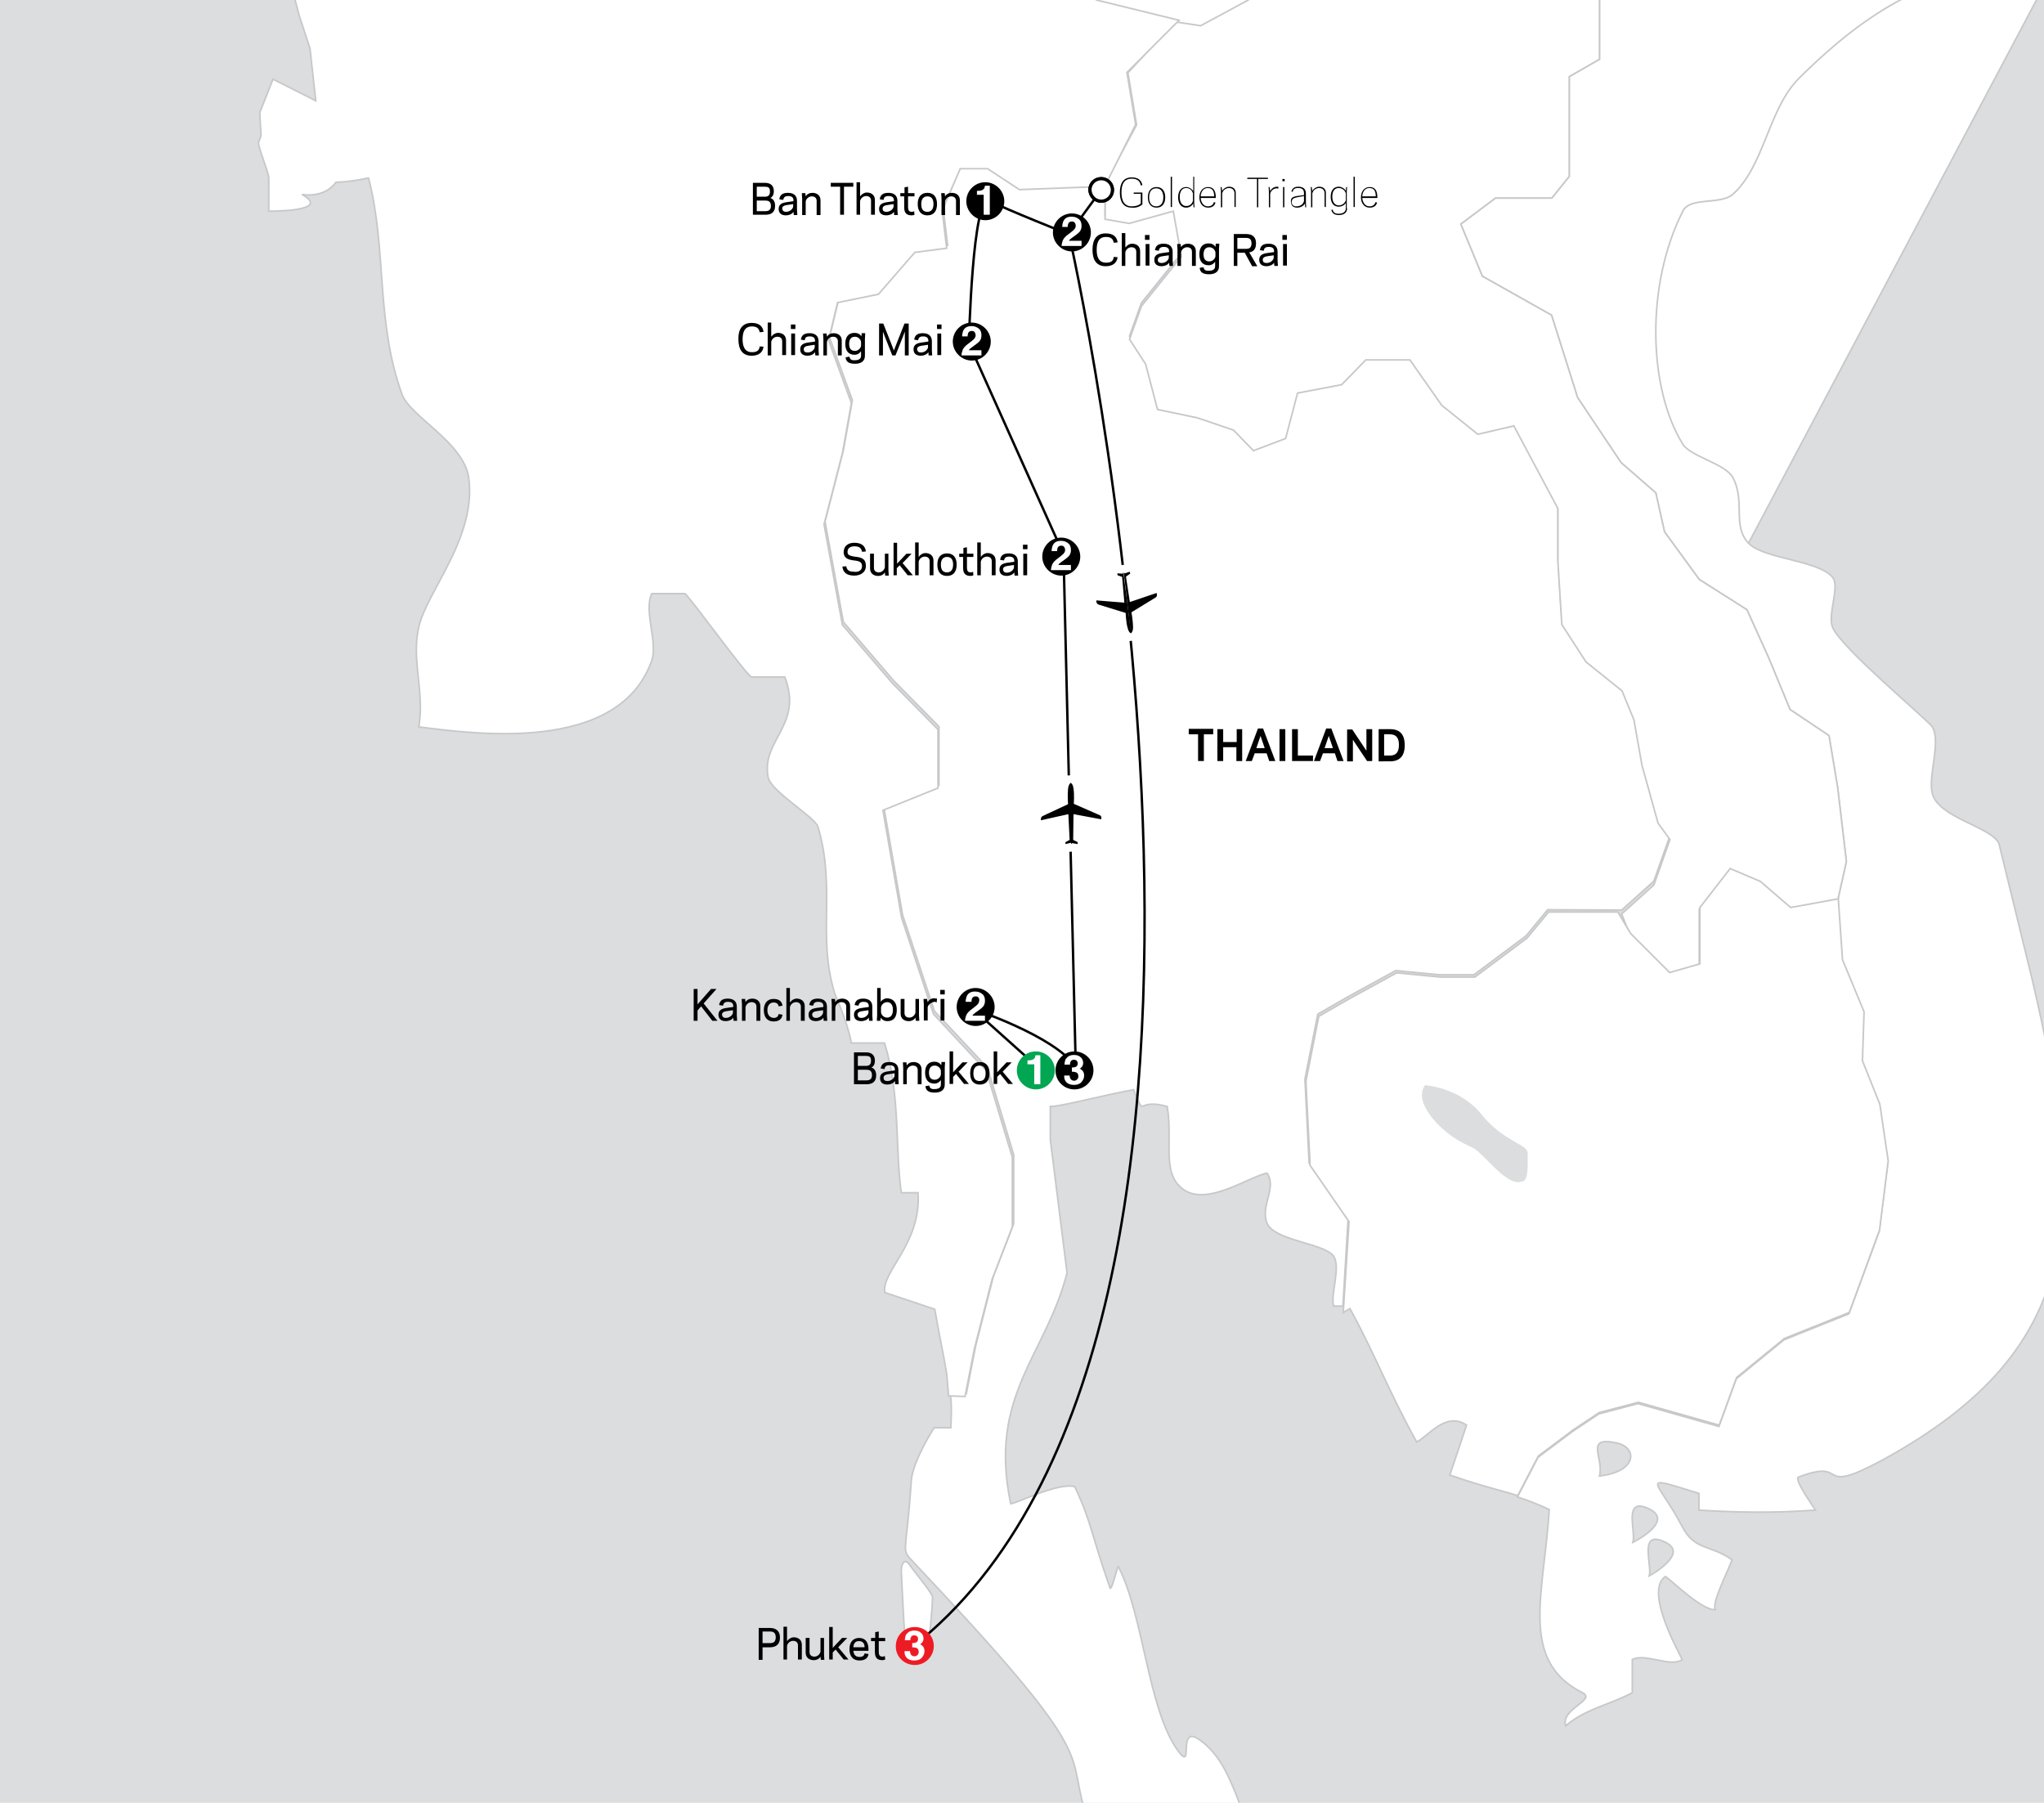 <?xml version="1.0" encoding="utf-8"?>
<!-- Generator: Adobe Illustrator 26.4.0, SVG Export Plug-In . SVG Version: 6.00 Build 0)  -->
<svg version="1.1" xmlns="http://www.w3.org/2000/svg" xmlns:xlink="http://www.w3.org/1999/xlink" x="0px" y="0px"
	 viewBox="0 0 635 560" style="enable-background:new 0 0 635 560;" xml:space="preserve">
<style type="text/css">
	.st0{fill:#FFFFFF;stroke:#C7C8CA;stroke-width:0.5;}
	.st1{fill:#DCDDDE;}
	.st2{fill:none;stroke:#FFFFFF;}
	.st3{fill:none;stroke:#ED1C24;stroke-dasharray:1,1.5;}
	.st4{fill:none;stroke:#000000;stroke-width:0.75;}
	.st5{fill:#FFFFFF;}
	.st6{fill:#00A651;}
	.st7{fill:#ED1C24;}
	.st8{fill:#FFFFFF;stroke:#000000;}
	.st9{fill:none;stroke:#000000;}
</style>
<g id="water">
	<rect x="-519.2" y="-190.5" class="st1" width="1240.8" height="939.3"/>
</g>
<g id="map">
	<polygon class="st0" points="511.5,228.5 712.1,-149.8 137.7,-152.9 	"/>
	<path class="st0" d="M596.6-3.2l-13.5-6.6h-20.2l-13.5,7.1l-17.5-20.6l8.1-13.5l-1.3-9.4l-9.4-2.7l-17.5-14.8l-14.8-4l-9.4,8.1
		l-22.9,1.3l-12.1,10.8L435-59.7l-14.8,5.4l-1.3,12.1l8.1,12.1l14.8,8.1l4,8.1l13.5,5.4L470-19.3l14.8,4l12.1,14.8v18.9l-9.4,5.4v31
		l-5.4,6.7h-17.5l-10.8,8.1l6.7,16.2l21.5,12.1l8.1,25.6l13.5,20.2l10.8,9.4l2.7,12.1l10.8,14.8l14.8,9.4l6.7,14.8l6.7,16.2
		l12.1,8.1l2.7,16.2l2.7,22.9l-2.7,12.1l1.3,18.9l6.7,16.2l-0.5,15.2l5.4,13.5l2.7,17.5l-2.7,21.5l-9.4,25.6l-20.2,8.1l-14.8,12.1
		l-5.4,14.8l-25.1-7.1l-12.2,3.2l-8.1,5.4l-10.8,8.1l-6.4,12.3c2.8,0.9,5.8,2,9.9,3.9c-1.6,26.2-9.5,46.9,10.3,56.9
		c4.5,2.3-6.9,5-5.2,10.3c6.1-5.3,13.9-6.6,20.7-10.3v-10.3c4-2.1,12.1,2.6,15.5,0c-0.2-0.8-12.1-21.2-5.2-25.8
		c2.3,1.6,11.5,10.7,15.5,10.3c-1.1-2.3,3.4-10.7,5.2-15.5c-6.9-4.8-11.6-2.8-15.5-10.3c-7.8-14.9-14.2-16.3,5.2-10.3v5.2
		c18.1,1.1,28.1,0.5,36.2,0c-0.6-1.1-6.9-9.7-5.2-10.3c16.2-6.1,4.5,6.3,25.9-5.2c63.8-34.9,63.6-77.2,46.5-149.9L621,262
		c-2.4-5.2-18.7-7.9-20.7-15.5c-1.4-5.3,2.8-16,0-20.7c-1.3-2.1-28.6-24.7-31-31c-1.6-4,2.4-12.6,0-15.5
		c-4.5-5.3-20.8-5.6-25.8-10.3c-5.6-5.3-1.1-13.2-5.2-20.7c-2.2-4.2-13.1-6.5-15.5-10.3c-10.8-17.4-11.6-49.6,0-72.4
		c2.1-4.5,11.6-1.9,15.5-5.2c9.9-8.9,11.1-26.8,20.7-36.2c12-11.9,23.2-20.5,35.5-26.3L596.6-3.2z M517.6,479.2
		c7.1,3.6-5.2,10.3-5.2,10.3C513.3,486,508.8,474.7,517.6,479.2z M512.5,468.8c7.7,3.9-5.2,10.3-5.2,10.3
		C508.3,475.5,504,464.6,512.5,468.8z M502.1,448.2c6.6,1.3,6.8,8.9-5.2,10.3C498.4,452.9,492.1,446.1,502.1,448.2z"/>
	<path class="st0" d="M295.2,432.5c0.5,4.4,0.4,5.5,0.2,11c-1.8,0-3.4,0-5.2,0c0,0-6.7,10.4-7.1,16.5c-1.6,24.2-3.5,20.8,1,25.6
		c56.6,60,47.5,57.7,52.6,75.8c3,10.6,3.7,20,3.7,29.1l11.1-4.5l16,10v17.5l9.5-0.6l2.6-8.9l10.8,1.3l1.4-16.2l1.5-12.9
		c-9-11.3-9.2-27.4-20.4-35.6c-7.6-5.5-1.7,10.3-6.9,3.3c-9.4-12.8-10.7-42.2-18.6-57.3c-0.2-0.3-1.8,6.8-2.5,6.8
		c-6-17-5.6-20-11-31.6c-5.3-1.4-18.2,5.3-19.9,5.3c-7.1-33.6,10.9-46,17.5-71.7l-5.2-41.4v-10.3c2.6,0.2,17.3-3.7,25.9-5.2
		c3.9,9.4,0.3,2.4,10.4,5.2c1.9,10.8-2,21,5.2,25.9c7.4,5,19.9-3.9,25.8-5.2c3.2,4.5-2.1,10,0,15.5c2.1,5.5,17.9,6.3,20.7,10.3
		c2.3,3.4-1,11.8,0,15.5c1.8,0,1.3,0,2.9,0l1.6-26.9l-12.1-17.5l-1.3-26.1l4-20.2l9.4-5.4l14.8-8.1l13.5,1.3h10.8l16.2-12.1l6.7-8.1
		l23,0.1l10-9l5-14.1l-3.7-5.1l-5-18l-2.5-14.1l-3.7-9l-11.2-9l-7.5-11.6l-1.2-19.3V157l-13.7-25.7l-11.2,2.6l-11.2-9l-9.9-14.1
		h-13.7l-7.5,7.7l-13.7,2.6l-3.7,14.1l-10,3.8l-6.2-6.4l-11.2-3.8l-12.4-2.6l-3.7-14.1l-5-7.7l3.7-10.3l12.4-15.4l-2.5-14.1
		l-13.7,3.8l-7.5-1.3V55.5l0.2,1.5l-26.5,1l-9.9-6.5h-8.5l-5.6,13l1.4,11.7l-9.9,1.3l-11.3,13l-12.7,2.6l-2.8,11.7l7.1,19.5
		l-2.8,15.6l-5.7,22.1l5.7,31.2l15.6,18.2l14.1,14.3v18.2l-17.1,6.9l5.8,33.4l9.9,29.9l16.5,17.6l8.1,26.9v21.6l-6.3,16.3l-5.5,21.6
		l-2.9,14.8L295.2,432.5z"/>
	<path class="st0" d="M503.8,283.9l10-9l5-14.1l-3.7-5.1l-5-18l-2.5-14.1l-3.7-9l-11.2-9l-7.5-11.6l-1.2-19.3v-16.7l-13.7-25.7
		l-11.2,2.6l-11.2-9l-9.9-14.1h-13.7l-7.5,7.7l-13.7,2.6l-3.7,14.1l-10,3.8l-6.2-6.4l-11.2-3.8l-12.4-2.6l-3.7-14.1l-5-7.7l3.7-10.3
		l12.4-15.4l-2.5-14.1l-13.7,3.8l-7.5-1.3l0.2-11.4l9.6-17.9l-2.7-16.2l14.7-15.8C368,7.2,373,8,373,8L387.8,0l4-20.2l-12-34l4-12.1
		l17.5-4l18.8,16.2l-1.3,12.1l8.1,12.1l14.8,8.1l4,8.1l13.5,5.4L470-19.3l14.8,4l12.1,14.8v18.9l-9.4,5.4v31l-5.4,6.7h-17.5
		l-10.8,8.1l6.7,16.2l21.5,12.1l8.1,25.6l13.5,20.2l10.8,9.4l2.7,12.1l10.8,14.8l14.8,9.4l6.7,14.8l6.7,16.2l12.1,8.1l2.7,16.2
		l2.7,22.9l-2.7,12.1l-14.8,2.7l-9.4-8.1l-9.4-4l-9.4,12.1v17.5l-9.4,2.7l-12.1-12.1L503.8,283.9z"/>
	<path class="st0" d="M419.4,406.5c8.1,14.9,12.1,25.9,20.7,41.4c3.2-1.3,9-9.7,15.5-5.2c0,0-4,12.1-5.2,15.5
		c11,3.8,15.8,4.7,21.1,6.4l6.4-12.3l10.8-8.1l8.1-5.4l12.2-3.2l25.1,7.1l5.4-14.8l14.8-12.1l20.2-8.1l9.4-25.6l2.7-21.5L584,343
		l-5.4-13.5l0.5-15.2l-6.7-16.2l-1.3-18.9l-14.8,2.7l-9.4-8.1l-9.4-4l-9.4,12.1v17.5l-9.4,2.7l-12.1-12.1l-4-6.7h-21.5l-6.7,8.1
		l-16.2,12.1h-10.8l-13.5-1.3l-14.8,8.1l-9.4,5.4l-4,20.2l1.3,26.1l12.1,17.5l-1.8,28.2L419.4,406.5z"/>
	<path class="st0" d="M294.7,433.6l5.1,0.2l2.9-14.8l5.5-21.6l6.3-16.3v-21.6l-8.1-26.9L290,315l-9.9-29.9l-5.8-33.4l17.1-6.9v-18.2
		l-14.1-14.3l-15.6-18.2l-5.7-31.2l5.7-22.1l2.8-15.6l-7.1-19.5l2.8-11.7l12.7-2.6l11.3-13l9.9-1.3l-1.4-11.7l5.6-13h8.5l9.9,6.5
		l26.5-1l9.6-19.2l-2.7-16.2l16.2-16.2L340.6,0l-4-14.8l-4.8-18.3l-9.9-2.2l-13.6-3.4v-7.8l11.1-19l-2.5-6.7h-11.1l-5-14.6l3.7-11.2
		l-7.4-9l-11.1-1.1l-13.6,5.6l-6.2,6.7l-6.2,2.2l-1.2-6.7v-12.3l-7.4-10.1v-10.1l12.4-15.7l8.6-16.8l3.7-22.4l1.2-12.3l-4.9-11.2
		l4.9-19l-6.2-11.2l-4.9-14.6h-11.2l-9.9,3.4l-0.5,21.2l-11.4,20.3l-12.6-3.1l-20.2,2.7l-10.1,22.7v10.2l-14.3,13.2l-10,14.2
		l-14.3,6.1l-5.7,6.1l8.6,7.1v9.1l-12.9,17.3l-6,23.3l-20.2-13.5V-62l5.4,13.5l1.3,16.2l-1.3,10.8l-4.9,7.5L107.7-6L99-13.9
		l-10.2,3.1L93,5l3.3,10l1.8,16.3l0,0l-13.3-6.7L80.7,35l0.4,7.2l-0.8,2.1c0,1.8,3.2,9.3,3.2,11v10.3c0,0,20,0.2,10.3-5.2
		c0,0,6.8,1.4,10.6-3.8c2.9,0,7.2-0.7,10.1-1.3c5.8,22.5,2.1,44.3,10.4,67.2c2.4,6.8,19.1,14.9,20.7,25.8
		c2.6,18.6-13.1,35.5-15.5,46.5c-2.4,10.3,1.9,20.2,0,31c16.8,2.1,62.2,8.6,72.4-20.7c1.9-5.8-2.6-15.3,0-20.7h10.3
		c2.8,2.7,18.9,25.2,20.7,25.9h10.3c5.8,14.9-7.3,19.5-5.2,31c0.6,4.4,14.5,12.4,15.5,15.5c5.7,19.1-0.3,33.9,5.2,51.7
		c0.2,0.8,3.9,8.6,5.2,15.5h10.3c5,16.2,3.2,32.3,5.2,46.5c1.8,0,3.6,0,5.2,0c1.1,15.8-11.6,24.7-10.3,31l15.5,5.2
		c1.3,7.7,2.7,13.8,3.7,20L294.7,433.6z"/>
	<path class="st0" d="M280,488c0-2.6,1.2-4,2.6-1.9c1.4,2.1,7.1,8.8,7.1,10s-0.8,19.1-3.6,19.3c-2.8,0.2-4.2,0.2-4.5-1.1
		C281.1,512.5,280,488,280,488z"/>
</g>
<g id="tour_1_">
	<path class="st4" d="M321.3,330.5l-19.1-17.1c0,0,25.3,8.3,32,18"/>
	<path class="st4" d="M334.2,331.4l-3.8-159.2L301,106.7c0,0,1.1-47,6.4-44.3c5.3,2.7,24.7,10.4,24.7,10.4s77.4,340.2-48.8,438.9"/>
	<g>
		<path d="M374,236.4h-1.8v-8.3h-2.9v-1.7h7.6v1.7H374V236.4z"/>
		<path d="M385.9,226.5v9.9h-1.8v-4.3H380v4.3h-1.8v-9.9h1.8v4h4.2v-4H385.9z"/>
		<path d="M393.5,234h-3.7l-0.9,2.4H387l3.8-10.1h1.6l3.8,10.1h-1.9L393.5,234z M391.6,228.6l-1.3,3.8h2.6L391.6,228.6z"/>
		<path d="M399.3,236.4h-1.8v-9.9h1.8V236.4z"/>
		<path d="M403.2,234.7h4.7v1.7h-6.5v-9.9h1.8V234.7z"/>
		<path d="M414.7,234H411l-0.9,2.4h-1.9l3.8-10.1h1.6l3.8,10.1h-1.9L414.7,234z M412.8,228.6l-1.3,3.8h2.6L412.8,228.6z"/>
		<path d="M421.3,231.3l-1-1.5l0,2.4v4.3h-1.8v-9.9h1.6l3.4,5.1l1,1.5l0-2.4v-4.3h1.8v9.9h-1.6L421.3,231.3z"/>
		<path d="M428.3,236.4v-9.9h3.5c3,0,4.6,1.5,4.6,5c0,3.4-1.6,5-4.6,5H428.3z M431.8,234.7c2.1,0,2.8-1.3,2.8-3.3s-0.7-3.3-2.8-3.3
			H430v6.6H431.8z"/>
	</g>
	<g>
		<path d="M265.3,336.8v-9.9h3.8c1.1,0,2.7,0.4,2.7,2.6c0,1.3-0.6,1.9-1.1,2.1c0.8,0.2,1.5,1,1.5,2.4c0,2.3-1.5,2.8-3,2.8H265.3z
			 M266.5,328v3.1h2.5c0.9,0,1.6-0.3,1.6-1.6c0-1.3-0.6-1.5-1.6-1.5H266.5z M269.1,335.6c0.7,0,1.8-0.1,1.8-1.6c0-1.6-1-1.7-1.8-1.7
			h-2.6v3.3H269.1z"/>
		<path d="M274.8,332.1l-1.2-0.2c0.2-1.2,0.8-2,2.7-2c1.7,0,2.8,0.8,2.8,2.5v2.7l0.1,1.7h-1.1l-0.1-1c-0.4,0.7-1.4,1.1-2.3,1.1
			c-1.6,0-2.3-0.8-2.3-2c0-1.4,1-1.9,2.5-2.1l2.1-0.3v-0.3c0-0.9-0.6-1.3-1.6-1.3C275.2,330.9,274.9,331.3,274.8,332.1z
			 M275.7,335.8c1.2,0,2.1-0.9,2.2-1.6v-0.8l-2,0.3c-0.8,0.1-1.4,0.4-1.4,1.1C274.5,335.5,274.9,335.8,275.7,335.8z"/>
		<path d="M281.7,331c0.4-0.7,1.2-1.1,2.1-1.1c1.4,0,2.5,0.8,2.5,2.3v4.6h-1.2v-4.4c0-0.9-0.6-1.4-1.5-1.4c-1.1,0-1.8,0.9-1.9,1.6
			v4.2h-1.1v-5.1l-0.1-1.7h1.1L281.7,331z"/>
		<path d="M293.5,336.9c0,1.7-1.2,2.5-3.1,2.5c-2.1,0-2.8-0.8-2.9-2l1.2-0.2c0.1,0.7,0.5,1.2,1.7,1.1c1.1,0,1.9-0.4,1.9-1.4v-1.4
			c-0.4,0.6-1.1,1.1-2,1.1c-1.8,0-2.9-1.1-2.9-3.4s1.1-3.4,2.9-3.4c0.9,0,1.7,0.4,2.1,1.1l0.1-1h1.1l-0.1,1.7V336.9z M292.3,332.6
			c-0.1-0.7-0.8-1.6-1.9-1.6c-1.1,0-1.8,0.7-1.8,2.2c0,1.6,0.7,2.2,1.8,2.2c1.1,0,1.8-0.9,1.9-1.6V332.6z"/>
		<path d="M295,336.8v-10.2h1.1v6.5l1.1-1.2l1.8-1.9h1.6l-2.8,2.9l3.2,3.8h-1.5l-2.5-3.1l-0.9,0.9v2.2H295z"/>
		<path d="M301.4,333.4c0-2.4,1.2-3.5,3-3.5c1.9,0,3,1.2,3,3.5c0,2.4-1.2,3.5-3,3.5C302.5,336.9,301.4,335.7,301.4,333.4z
			 M306.2,333.4c0-1.7-0.7-2.4-1.9-2.4c-1.1,0-1.9,0.7-1.9,2.4c0,1.7,0.7,2.4,1.9,2.4C305.5,335.8,306.2,335.1,306.2,333.4z"/>
		<path d="M308.7,336.8v-10.2h1.1v6.5l1.1-1.2l1.8-1.9h1.6l-2.8,2.9l3.2,3.8h-1.5l-2.5-3.1l-0.9,0.9v2.2H308.7z"/>
	</g>
	<g>
		<g>
			<path d="M267.8,175.9c0-1.1-0.5-1.6-2.4-1.8c-1.7-0.2-3.3-0.6-3.3-2.6c0-2,1.5-2.9,3.3-2.9c2.4,0,3.4,1.1,3.6,2.7l-1.2,0.1
				c-0.2-1.2-0.9-1.7-2.4-1.7c-0.8,0-2.1,0.3-2.1,1.7c0,0.9,0.4,1.2,2.1,1.5c2.3,0.2,3.6,0.7,3.6,2.9c0,2.1-1.8,3-3.6,3
				c-2.5,0-3.5-1.1-3.7-2.8l1.2-0.1c0.2,1.2,0.9,1.7,2.4,1.7C266.5,177.8,267.8,177.3,267.8,175.9z"/>
			<path d="M274.9,177.8c-0.4,0.7-1.2,1.1-2.1,1.1c-1.4,0-2.5-0.8-2.5-2.3V172h1.2v4.4c0,0.9,0.6,1.4,1.5,1.4c1.1,0,1.8-0.9,1.9-1.6
				V172h1.1v5.1l0.1,1.7h-1.1L274.9,177.8z"/>
			<path d="M277.6,178.8v-10.2h1.1v6.5l1.1-1.2l1.8-1.9h1.6l-2.8,2.9l3.2,3.8H282l-2.5-3.1l-0.9,0.9v2.2H277.6z"/>
			<path d="M285.5,172.9c0.4-0.6,1.2-1.1,2-1.1c1.4,0,2.5,0.8,2.5,2.3v4.6h-1.2v-4.4c0-0.9-0.6-1.4-1.5-1.4c-1.1,0-1.8,0.9-1.9,1.6
				v4.2h-1.1v-10.2h1.1V172.9z"/>
			<path d="M291.2,175.4c0-2.4,1.2-3.5,3-3.5c1.9,0,3,1.2,3,3.5c0,2.4-1.2,3.5-3,3.5C292.4,178.9,291.2,177.8,291.2,175.4z
				 M296.1,175.4c0-1.7-0.7-2.4-1.9-2.4c-1.1,0-1.9,0.7-1.9,2.4c0,1.7,0.7,2.4,1.9,2.4C295.3,177.8,296.1,177.1,296.1,175.4z"/>
			<path d="M298.1,172h1.2v-1.8l1.1-0.2v2h2v1h-2v3.2c0,1.3,0.4,1.6,1.2,1.6c0.3,0,0.6-0.1,0.7-0.2l0.1,1.1
				c-0.2,0.1-0.5,0.2-0.9,0.2c-2,0-2.3-1.3-2.3-2.6v-3.3h-1.2V172z"/>
			<path d="M304.8,172.9c0.4-0.6,1.2-1.1,2-1.1c1.4,0,2.5,0.8,2.5,2.3v4.6h-1.2v-4.4c0-0.9-0.6-1.4-1.5-1.4c-1.1,0-1.8,0.9-1.9,1.6
				v4.2h-1.1v-10.2h1.1V172.9z"/>
			<path d="M311.9,174.1l-1.2-0.2c0.2-1.2,0.8-2,2.7-2c1.7,0,2.8,0.8,2.8,2.5v2.7l0.1,1.7h-1.1l-0.1-1c-0.4,0.7-1.4,1.1-2.3,1.1
				c-1.6,0-2.3-0.8-2.3-2c0-1.4,1-1.9,2.5-2.1l2.1-0.3v-0.3c0-0.9-0.6-1.3-1.6-1.3C312.4,172.9,312.1,173.3,311.9,174.1z
				 M312.8,177.9c1.2,0,2.1-0.9,2.2-1.6v-0.8l-2,0.3c-0.8,0.1-1.4,0.4-1.4,1.1C311.7,177.6,312.1,177.9,312.8,177.9z"/>
			<path d="M319.2,170.6h-1.4v-1.4h1.4V170.6z M317.9,172h1.2v6.7h-1.2V172z"/>
		</g>
	</g>
	<g>
		<g>
			<path d="M354.4,63.2v-3h-2.2v-0.4h2.7v3.7c-1,0.8-2,1.1-3.3,1c-2.6,0-3.7-1.8-3.7-4.7s1.1-4.7,3.7-4.7c2.1,0,3,1,3.3,2.4
				l-0.5,0.1c-0.2-1.3-1.1-2.1-2.8-2.1c-2.3,0-3.2,1.6-3.2,4.3s1,4.3,3.2,4.3C352.8,64.1,353.8,63.8,354.4,63.2z"/>
			<path d="M356.6,61.3c0-2,1-3.2,2.7-3.2s2.7,1.2,2.7,3.2c0,2-1,3.2-2.7,3.2S356.6,63.3,356.6,61.3z M357,61.3
				c0,1.8,0.8,2.8,2.2,2.8s2.2-1,2.2-2.8c0-1.8-0.8-2.8-2.2-2.8S357,59.5,357,61.3z"/>
			<path d="M363.7,54.9h0.4v9.4h-0.4V54.9z"/>
			<path d="M370.6,54.9h0.4v8.2l0.1,1.3h-0.3l-0.1-1.2c-0.4,0.8-1.3,1.3-2.2,1.3c-1.6,0-2.5-1.3-2.5-3.2s0.9-3.2,2.5-3.2
				c0.8,0,1.7,0.5,2.2,1.3V54.9z M370.6,60c-0.2-0.6-0.8-1.6-2.1-1.6c-1.3,0-2,1.1-2,2.8c0,1.7,0.8,2.8,2,2.8c1.3,0,1.9-0.9,2.1-1.6
				V60z"/>
			<path d="M373,61.4c0.1,1.6,1,2.7,2.2,2.7c1.1,0,1.7-0.5,1.9-1.3l0.5,0.1c-0.2,1-1,1.6-2.3,1.6c-1.6,0-2.7-1.3-2.7-3.2
				s1.1-3.2,2.7-3.2c1.8,0,2.4,1.3,2.4,3.2v0.2H373z M373,61h4.2c0-1.6-0.5-2.6-2-2.6C374,58.4,373.1,59.4,373,61z"/>
			<path d="M379.7,59.3c0.4-0.7,1.2-1.3,2.2-1.3c1.1,0,2,0.7,2,1.8v4.5h-0.4V60c0-1-0.7-1.6-1.7-1.6c-1.2,0-1.9,0.9-2.1,1.6v4.4
				h-0.4v-5l-0.1-1.3h0.3L379.7,59.3z"/>
			<path d="M390.9,64.4h-0.4v-8.8h-3v-0.4h6.4v0.4h-3V64.4z"/>
			<path d="M397.2,58.1l-0.1,0.5c-0.1,0-0.3-0.1-0.4-0.1c-1.3,0-2.1,1.1-2.1,1.9v4h-0.4v-5l-0.1-1.3h0.3l0.2,1.3
				c0.4-0.9,1.3-1.4,2.1-1.4C396.9,58,397,58,397.2,58.1z"/>
			<path d="M399.1,56.3h-0.7v-0.7h0.7V56.3z M398.6,58.1h0.4v6.3h-0.4V58.1z"/>
			<path d="M402.9,60.9l2.2-0.3V60c0-1.2-0.7-1.6-1.8-1.6c-1.1,0-1.6,0.4-1.7,1.2l-0.4-0.1c0.2-0.9,0.8-1.5,2.2-1.5
				c1.4,0,2.3,0.7,2.3,2.1v3l0.1,1.3h-0.3l-0.1-1.2c-0.5,0.9-1.5,1.3-2.4,1.3c-1.3,0-1.9-0.7-1.9-1.7
				C400.8,61.5,401.7,61.1,402.9,60.9z M402.7,64.1c1.4,0,2.1-0.7,2.4-1.6v-1.6l-2.2,0.4c-0.9,0.2-1.6,0.4-1.6,1.5
				C401.3,63.6,401.8,64.1,402.7,64.1z"/>
			<path d="M407.7,59.3c0.4-0.7,1.2-1.3,2.2-1.3c1.1,0,2,0.7,2,1.8v4.5h-0.4V60c0-1-0.7-1.6-1.7-1.6c-1.2,0-1.9,0.9-2.1,1.6v4.4
				h-0.4v-5l-0.1-1.3h0.3L407.7,59.3z"/>
			<path d="M418.5,64.7c0,1.4-1,2.1-2.6,2.1c-1.6,0-2.1-0.8-2.3-1.6l0.4-0.1c0.2,0.8,0.6,1.3,1.9,1.3c1.2,0,2.2-0.5,2.2-1.7V63
				c-0.4,0.8-1.4,1.2-2.2,1.2c-1.6,0-2.5-1.2-2.5-3.1c0-1.9,0.9-3.1,2.5-3.1c0.8,0,1.8,0.5,2.2,1.3l0.1-1.2h0.3l-0.1,1.3V64.7z
				 M418.1,60c-0.2-0.6-0.9-1.6-2.2-1.6c-1.3,0-2,1-2,2.7c0,1.7,0.8,2.7,2,2.7c1.3,0,1.9-0.9,2.2-1.5V60z"/>
			<path d="M420.5,54.9h0.4v9.4h-0.4V54.9z"/>
			<path d="M423.2,61.4c0.1,1.6,1,2.7,2.2,2.7c1.1,0,1.7-0.5,1.9-1.3l0.5,0.1c-0.2,1-1,1.6-2.3,1.6c-1.6,0-2.7-1.3-2.7-3.2
				s1.1-3.2,2.7-3.2c1.8,0,2.4,1.3,2.4,3.2v0.2H423.2z M423.2,61h4.2c0-1.6-0.5-2.6-2-2.6C424.2,58.4,423.3,59.4,423.2,61z"/>
		</g>
	</g>
	<g>
		<path d="M329.7,178.8c3.3,0,5.9-2.7,5.9-5.9s-2.7-5.9-5.9-5.9c-3.3,0-5.9,2.7-5.9,5.9S326.5,178.8,329.7,178.8z"/>
		<g>
			<path class="st5" d="M330.6,169.9c-0.2-0.3-0.5-0.4-0.9-0.4c-0.5,0-0.9,0.2-1.1,0.6c-0.1,0.2-0.2,0.6-0.2,1.1h-1.7
				c0-0.8,0.2-1.4,0.4-1.9c0.5-0.9,1.3-1.3,2.5-1.3c1,0,1.7,0.3,2.3,0.8c0.6,0.5,0.8,1.2,0.8,2.1c0,0.7-0.2,1.3-0.6,1.8
				c-0.3,0.3-0.7,0.7-1.3,1.1l-0.7,0.5c-0.4,0.3-0.7,0.5-0.9,0.7c-0.2,0.1-0.3,0.3-0.4,0.5h3.9v1.6h-6.2c0-0.6,0.2-1.2,0.4-1.8
				c0.3-0.6,0.8-1.2,1.8-1.9c0.8-0.6,1.3-1,1.6-1.3c0.4-0.4,0.6-0.8,0.6-1.3C330.9,170.5,330.8,170.2,330.6,169.9z"/>
		</g>
	</g>
	<g>
		<path class="st6" d="M321.8,338.4c3.3,0,5.9-2.7,5.9-5.9c0-3.3-2.7-5.9-5.9-5.9c-3.3,0-5.9,2.7-5.9,5.9
			C315.9,335.8,318.6,338.4,321.8,338.4z"/>
		<g>
			<path class="st5" d="M323.1,336.8h-1.8v-6.2h-2.1v-1.2c0.6,0,1-0.1,1.2-0.1c0.4-0.1,0.6-0.2,0.9-0.5c0.2-0.2,0.3-0.4,0.3-0.6
				c0-0.2,0.1-0.3,0.1-0.4h1.5V336.8z"/>
		</g>
	</g>
	<path class="st1" d="M442.7,337.1c0,0,10.7,0.6,17.5,9c6.8,8.5,14.4,9.3,14.4,12.1s0.3,8.2-1.4,8.7c-1.7,0.6-3.7,1.1-10.1-5.4
		c-6.5-6.5-3.9-3.7-10.1-7.3S439,342.2,442.7,337.1z"/>
	<g>
		<path d="M333.8,338.4c3.3,0,5.9-2.7,5.9-5.9c0-3.3-2.7-5.9-5.9-5.9c-3.3,0-5.9,2.7-5.9,5.9C327.9,335.8,330.5,338.4,333.8,338.4z"
			/>
		<g>
			<path class="st5" d="M332.7,329.6c-0.2,0.3-0.3,0.6-0.3,1.1h-1.7c0-0.4,0.1-0.9,0.2-1.3c0.1-0.4,0.4-0.7,0.7-1
				c0.2-0.2,0.5-0.4,0.8-0.5c0.3-0.1,0.7-0.2,1.2-0.2c0.9,0,1.6,0.2,2.1,0.7c0.5,0.4,0.8,1,0.8,1.8c0,0.5-0.2,1-0.5,1.3
				c-0.2,0.2-0.4,0.4-0.6,0.5c0.2,0,0.4,0.1,0.7,0.4c0.5,0.4,0.7,1,0.7,1.7c0,0.8-0.3,1.4-0.8,2c-0.5,0.6-1.3,0.9-2.3,0.9
				c-1.3,0-2.2-0.4-2.7-1.2c-0.3-0.4-0.4-1-0.4-1.7h1.7c0,0.4,0.1,0.7,0.2,0.9c0.2,0.4,0.6,0.7,1.2,0.7c0.3,0,0.7-0.1,0.9-0.4
				c0.3-0.2,0.4-0.6,0.4-1c0-0.6-0.2-1-0.7-1.2c-0.3-0.1-0.7-0.2-1.3-0.2v-1.3c0.6,0,1-0.1,1.2-0.2c0.4-0.2,0.6-0.5,0.6-1.1
				c0-0.3-0.1-0.6-0.3-0.8c-0.2-0.2-0.5-0.3-0.8-0.3C333.2,329.2,332.9,329.3,332.7,329.6z"/>
		</g>
	</g>
	
		<rect x="328.8" y="240.8" transform="matrix(-0.999 4.533916e-02 -4.533916e-02 -0.999 678.414 489.926)" class="st5" width="9.6" height="23.7"/>
	<g>
		<g>
			<path d="M332.7,243.2c0,0-0.7,0.1-0.9,1.9c-0.2,1.8,0,4.7,0,4.7l-7.9,3.7c0,0-0.7,0.3-0.5,1.3l8.5-1.9l0.4,8l-1.3,0.7l0,0.6
				l1.7-0.4l0.3,0.3"/>
		</g>
		<g>
			<path d="M332.6,243.2c0,0,0.7,0.1,0.9,1.8c0.3,1.7,0.1,4.7,0.1,4.7l8,3.5c0,0,0.8,0.2,0.5,1.3l-8.6-1.6l-0.1,8l1.4,0.7l0,0.6
				l-1.7-0.3l-0.3,0.3"/>
		</g>
	</g>
	
		<rect x="344.5" y="175.5" transform="matrix(0.988 -0.154 0.154 0.988 -24.714 56.095)" class="st5" width="9.6" height="23.7"/>
	<g>
		<g>
			<path d="M351.3,196.7c0,0,0.7-0.2,0.7-1.9c0-1.8-0.5-4.6-0.5-4.6l7.5-4.6c0,0,0.7-0.3,0.3-1.4l-8.3,2.8l-1.2-7.9l1.3-0.9
				l-0.1-0.6l-1.6,0.5l-0.3-0.3"/>
		</g>
		<g>
			<path d="M351.4,196.7c0,0-0.7,0-1.1-1.7c-0.5-1.7-0.6-4.6-0.6-4.6l-8.4-2.6c0,0-0.8-0.2-0.7-1.3l8.7,0.7l-0.7-8l-1.4-0.5
				l-0.1-0.6l1.7,0.1l0.2-0.3"/>
		</g>
	</g>
	<g>
		<g>
			<path d="M216.6,312.1l4.3-4.9h1.7l-4,4.5l4.3,5.4h-1.6l-3.5-4.5l-1.1,1.3v3.2h-1.2v-9.9h1.2V312.1z"/>
			<path d="M224.6,312.4l-1.2-0.2c0.2-1.2,0.8-2,2.7-2c1.7,0,2.8,0.8,2.8,2.5v2.7l0.1,1.7h-1.1l-0.1-1c-0.4,0.7-1.4,1.1-2.3,1.1
				c-1.6,0-2.3-0.8-2.3-2c0-1.4,1-1.9,2.5-2.1l2.1-0.3v-0.3c0-0.9-0.6-1.3-1.6-1.3C225.1,311.2,224.8,311.6,224.6,312.4z
				 M225.5,316.2c1.2,0,2.1-0.9,2.2-1.6v-0.8l-2,0.3c-0.8,0.1-1.4,0.4-1.4,1.1C224.4,315.9,224.8,316.2,225.5,316.2z"/>
			<path d="M231.6,311.3c0.4-0.7,1.2-1.1,2.1-1.1c1.4,0,2.5,0.8,2.5,2.3v4.6h-1.2v-4.4c0-0.9-0.6-1.4-1.5-1.4
				c-1.1,0-1.8,0.9-1.9,1.6v4.2h-1.1V312l-0.1-1.7h1.1L231.6,311.3z"/>
			<path d="M240.3,316.2c1,0,1.4-0.4,1.6-1.2l1.2,0.2c-0.2,1.2-0.9,2.1-2.8,2.1c-1.9,0-3-1.3-3-3.5s1.1-3.5,3-3.5
				c1.9,0,2.6,0.9,2.8,2.1l-1.2,0.2c-0.1-0.7-0.6-1.2-1.6-1.2c-1.1,0-1.9,0.9-1.9,2.4C238.4,315.3,239.2,316.1,240.3,316.2z"/>
			<path d="M245.5,311.3c0.4-0.6,1.2-1.1,2-1.1c1.4,0,2.5,0.8,2.5,2.3v4.6h-1.2v-4.4c0-0.9-0.6-1.4-1.5-1.4c-1.1,0-1.8,0.9-1.9,1.6
				v4.2h-1.1v-10.2h1.1V311.3z"/>
			<path d="M252.6,312.4l-1.2-0.2c0.2-1.2,0.8-2,2.7-2c1.7,0,2.8,0.8,2.8,2.5v2.7l0.1,1.7h-1.1l-0.1-1c-0.4,0.7-1.4,1.1-2.3,1.1
				c-1.6,0-2.3-0.8-2.3-2c0-1.4,1-1.9,2.5-2.1l2.1-0.3v-0.3c0-0.9-0.6-1.3-1.6-1.3C253.1,311.2,252.8,311.6,252.6,312.4z
				 M253.5,316.2c1.2,0,2.1-0.9,2.2-1.6v-0.8l-2,0.3c-0.8,0.1-1.4,0.4-1.4,1.1C252.4,315.9,252.8,316.2,253.5,316.2z"/>
			<path d="M259.5,311.3c0.4-0.7,1.2-1.1,2.1-1.1c1.4,0,2.5,0.8,2.5,2.3v4.6h-1.2v-4.4c0-0.9-0.6-1.4-1.5-1.4
				c-1.1,0-1.8,0.9-1.9,1.6v4.2h-1.1V312l-0.1-1.7h1.1L259.5,311.3z"/>
			<path d="M266.7,312.4l-1.2-0.2c0.2-1.2,0.8-2,2.7-2c1.7,0,2.8,0.8,2.8,2.5v2.7l0.1,1.7H270l-0.1-1c-0.4,0.7-1.4,1.1-2.3,1.1
				c-1.6,0-2.3-0.8-2.3-2c0-1.4,1-1.9,2.5-2.1l2.1-0.3v-0.3c0-0.9-0.6-1.3-1.6-1.3C267.2,311.2,266.9,311.6,266.7,312.4z
				 M267.6,316.2c1.2,0,2.1-0.9,2.2-1.6v-0.8l-2,0.3c-0.8,0.1-1.4,0.4-1.4,1.1C266.5,315.9,266.9,316.2,267.6,316.2z"/>
			<path d="M278.6,313.7c0,2.3-1,3.5-2.9,3.5c-0.9,0-1.7-0.4-2.1-1.1l-0.1,1h-1.1l0.1-1.7v-8.5h1.1v4.3c0.4-0.6,1.2-1.1,2-1.1
				C277.6,310.2,278.6,311.5,278.6,313.7z M273.7,314.5c0.1,0.7,0.8,1.6,1.9,1.6c1.1,0,1.8-0.8,1.8-2.4c0-1.6-0.7-2.4-1.8-2.4
				c-1.1,0-1.8,0.9-1.9,1.6V314.5z"/>
			<path d="M284.4,316.1c-0.4,0.7-1.2,1.1-2.1,1.1c-1.4,0-2.5-0.8-2.5-2.3v-4.6h1.2v4.4c0,0.9,0.6,1.4,1.5,1.4
				c1.1,0,1.8-0.9,1.9-1.6v-4.2h1.1v5.1l0.1,1.7h-1.1L284.4,316.1z"/>
			<path d="M288.2,312.9v4.1H287V312l-0.1-1.7h1.1l0.2,1c0.4-0.7,1.1-1.2,2-1.2c0.3,0,0.7,0.1,0.9,0.1l-0.1,1.2
				c-0.1-0.1-0.4-0.2-0.7-0.2C289.1,311.4,288.3,312.2,288.2,312.9z"/>
			<path d="M293.5,308.9h-1.4v-1.4h1.4V308.9z M292.2,310.3h1.2v6.7h-1.2V310.3z"/>
		</g>
	</g>
	<g>
		<path d="M303.1,318.7c3.3,0,5.9-2.7,5.9-5.9s-2.7-5.9-5.9-5.9c-3.3,0-5.9,2.7-5.9,5.9S299.8,318.7,303.1,318.7z"/>
		<g>
			<path class="st5" d="M304,309.9c-0.2-0.3-0.5-0.4-0.9-0.4c-0.5,0-0.9,0.2-1.1,0.6c-0.1,0.2-0.2,0.6-0.2,1.1H300
				c0-0.8,0.2-1.4,0.4-1.9c0.5-0.9,1.3-1.3,2.5-1.3c1,0,1.7,0.3,2.3,0.8c0.6,0.5,0.8,1.2,0.8,2.1c0,0.7-0.2,1.3-0.6,1.8
				c-0.3,0.3-0.7,0.7-1.3,1.1l-0.7,0.5c-0.4,0.3-0.7,0.5-0.9,0.7c-0.2,0.1-0.3,0.3-0.4,0.5h3.9v1.6h-6.2c0-0.6,0.2-1.2,0.4-1.8
				c0.3-0.6,0.8-1.2,1.8-1.9c0.8-0.6,1.3-1,1.6-1.3c0.4-0.4,0.6-0.8,0.6-1.3C304.3,310.5,304.2,310.2,304,309.9z"/>
		</g>
	</g>
	<g>
		<path d="M236.9,515.6h-1.2v-9.9h3.5c1.5,0,3.1,0.6,3.1,3c0,2.4-1.6,3-3.1,3h-2.3V515.6z M239.3,510.4c0.7,0,1.7-0.2,1.7-1.8
			c0-1.6-1-1.8-1.7-1.8h-2.4v3.6H239.3z"/>
		<path d="M244.6,509.7c0.4-0.6,1.2-1.1,2-1.1c1.4,0,2.5,0.8,2.5,2.3v4.6h-1.2v-4.4c0-0.9-0.6-1.4-1.5-1.4c-1.1,0-1.8,0.9-1.9,1.6
			v4.2h-1.1v-10.2h1.1V509.7z"/>
		<path d="M254.9,514.6c-0.4,0.7-1.2,1.1-2.1,1.1c-1.4,0-2.5-0.8-2.5-2.3v-4.6h1.2v4.4c0,0.9,0.6,1.4,1.5,1.4c1.1,0,1.8-0.9,1.9-1.6
			v-4.2h1.1v5.1l0.1,1.7h-1.1L254.9,514.6z"/>
		<path d="M257.6,515.6v-10.2h1.1v6.5l1.1-1.2l1.8-1.9h1.6l-2.8,2.9l3.2,3.8h-1.5l-2.5-3.1l-0.9,0.9v2.2H257.6z"/>
		<path d="M265.1,512.7c0.1,1.4,0.8,2,1.9,2c1,0,1.5-0.4,1.6-1.1l1.2,0.2c-0.1,1.1-0.9,2-2.8,2c-1.9,0-3.1-1.2-3.1-3.5
			c0-2.3,1.2-3.5,3-3.5c1.9,0,2.9,1.3,2.9,3.5v0.5H265.1z M265.1,511.7h3.5c0-1.2-0.6-1.9-1.6-1.9
			C265.9,509.7,265.2,510.3,265.1,511.7z"/>
		<path d="M270.7,508.8h1.2V507l1.1-0.2v2h2v1h-2v3.2c0,1.3,0.4,1.6,1.2,1.6c0.3,0,0.6-0.1,0.7-0.2l0.1,1.1
			c-0.2,0.1-0.5,0.2-0.9,0.2c-2,0-2.3-1.3-2.3-2.6v-3.3h-1.2V508.8z"/>
	</g>
	<g>
		<path class="st7" d="M284.2,517.2c3.3,0,5.9-2.7,5.9-5.9c0-3.3-2.7-5.9-5.9-5.9c-3.3,0-5.9,2.7-5.9,5.9
			C278.2,514.6,280.9,517.2,284.2,517.2z"/>
		<g>
			<path class="st5" d="M283.1,508.4c-0.2,0.3-0.3,0.6-0.3,1.1h-1.7c0-0.4,0.1-0.9,0.2-1.3c0.1-0.4,0.4-0.7,0.7-1
				c0.2-0.2,0.5-0.4,0.8-0.5c0.3-0.1,0.7-0.2,1.2-0.2c0.9,0,1.6,0.2,2.1,0.7c0.5,0.4,0.8,1,0.8,1.8c0,0.5-0.2,1-0.5,1.3
				c-0.2,0.2-0.4,0.4-0.6,0.5c0.2,0,0.4,0.1,0.7,0.4c0.5,0.4,0.7,1,0.7,1.7c0,0.8-0.3,1.4-0.8,2c-0.5,0.6-1.3,0.9-2.3,0.9
				c-1.3,0-2.2-0.4-2.7-1.2c-0.3-0.4-0.4-1-0.4-1.7h1.7c0,0.4,0.1,0.7,0.2,0.9c0.2,0.4,0.6,0.7,1.2,0.7c0.3,0,0.7-0.1,0.9-0.4
				c0.3-0.2,0.4-0.6,0.4-1c0-0.6-0.2-1-0.7-1.2c-0.3-0.1-0.7-0.2-1.3-0.2v-1.3c0.6,0,1-0.1,1.2-0.2c0.4-0.2,0.6-0.5,0.6-1.1
				c0-0.3-0.1-0.6-0.3-0.8c-0.2-0.2-0.5-0.3-0.8-0.3C283.6,508,283.2,508.1,283.1,508.4z"/>
		</g>
	</g>
	<g>
		<path d="M343.5,72.5c2.4,0,3.5,1.1,3.7,2.8l-1.2,0.1c-0.2-1.2-0.9-1.8-2.4-1.8c-2.3,0-2.9,1.8-2.9,4c0,2.1,0.6,4,2.9,4
			c1.5,0,2.3-0.5,2.4-1.8l1.2,0.1c-0.2,1.6-1.3,2.8-3.7,2.8c-2.9,0-4.1-2-4.1-5.1C339.4,74.5,340.6,72.5,343.5,72.5z"/>
		<path d="M349.7,76.8c0.4-0.6,1.2-1.1,2-1.1c1.4,0,2.5,0.8,2.5,2.3v4.6h-1.2v-4.4c0-0.9-0.6-1.4-1.5-1.4c-1.1,0-1.8,0.9-1.9,1.6
			v4.2h-1.1V72.4h1.1V76.8z"/>
		<path d="M357.1,74.5h-1.4V73h1.4V74.5z M355.9,75.8h1.2v6.7h-1.2V75.8z"/>
		<path d="M360,77.9l-1.2-0.2c0.2-1.2,0.8-2,2.7-2c1.7,0,2.8,0.8,2.8,2.5v2.7l0.1,1.7h-1.1l-0.1-1c-0.4,0.7-1.4,1.1-2.3,1.1
			c-1.6,0-2.3-0.8-2.3-2c0-1.4,1-1.9,2.5-2.1l2.1-0.3v-0.3c0-0.9-0.6-1.3-1.6-1.3C360.5,76.7,360.1,77.1,360,77.9z M360.9,81.7
			c1.2,0,2.1-0.9,2.2-1.6v-0.8l-2,0.3c-0.8,0.1-1.4,0.4-1.4,1.1C359.7,81.4,360.1,81.7,360.9,81.7z"/>
		<path d="M366.9,76.8c0.4-0.7,1.2-1.1,2.1-1.1c1.4,0,2.5,0.8,2.5,2.3v4.6h-1.2v-4.4c0-0.9-0.6-1.4-1.5-1.4c-1.1,0-1.8,0.9-1.9,1.6
			v4.2h-1.1v-5.1l-0.1-1.7h1.1L366.9,76.8z"/>
		<path d="M378.7,82.7c0,1.7-1.2,2.5-3.1,2.5c-2.1,0-2.8-0.8-2.9-2l1.2-0.2c0.1,0.7,0.5,1.2,1.7,1.1c1.1,0,1.9-0.4,1.9-1.4v-1.4
			c-0.4,0.6-1.1,1.1-2,1.1c-1.8,0-2.9-1.1-2.9-3.4s1.1-3.4,2.9-3.4c0.9,0,1.7,0.4,2.1,1.1l0.1-1h1.1l-0.1,1.7V82.7z M377.6,78.4
			c-0.1-0.7-0.8-1.6-1.9-1.6c-1.1,0-1.8,0.7-1.8,2.2c0,1.6,0.7,2.2,1.8,2.2c1.1,0,1.8-0.9,1.9-1.6V78.4z"/>
		<path d="M384.5,82.6h-1.2v-9.9h3.8c1.5,0,3.1,0.5,3.1,2.9c0,1.9-0.9,2.6-2.1,2.8l2.5,4.3H389l-2.3-4.2h-2.3V82.6z M387.1,77.3
			c0.7,0,1.7-0.1,1.7-1.7s-1-1.7-1.7-1.7h-2.7v3.4H387.1z"/>
		<path d="M392.6,77.9l-1.2-0.2c0.2-1.2,0.8-2,2.7-2c1.7,0,2.8,0.8,2.8,2.5v2.7l0.1,1.7h-1.1l-0.1-1c-0.4,0.7-1.4,1.1-2.3,1.1
			c-1.6,0-2.3-0.8-2.3-2c0-1.4,1-1.9,2.5-2.1l2.1-0.3v-0.3c0-0.9-0.6-1.3-1.6-1.3C393.1,76.7,392.7,77.1,392.6,77.9z M393.5,81.7
			c1.2,0,2.1-0.9,2.2-1.6v-0.8l-2,0.3c-0.8,0.1-1.4,0.4-1.4,1.1C392.3,81.4,392.7,81.7,393.5,81.7z"/>
		<path d="M399.8,74.5h-1.4V73h1.4V74.5z M398.6,75.8h1.2v6.7h-1.2V75.8z"/>
	</g>
	<g>
		<path d="M233.5,100.3c2.4,0,3.5,1.1,3.7,2.8l-1.2,0.1c-0.2-1.2-0.9-1.8-2.4-1.8c-2.3,0-2.9,1.8-2.9,4c0,2.1,0.6,4,2.9,4
			c1.5,0,2.3-0.5,2.4-1.8l1.2,0.1c-0.2,1.6-1.3,2.8-3.7,2.8c-2.9,0-4.1-2-4.1-5.1C229.3,102.3,230.6,100.3,233.5,100.3z"/>
		<path d="M239.7,104.5c0.4-0.6,1.2-1.1,2-1.1c1.4,0,2.5,0.8,2.5,2.3v4.6H243V106c0-0.9-0.6-1.4-1.5-1.4c-1.1,0-1.8,0.9-1.9,1.6v4.2
			h-1.1v-10.2h1.1V104.5z"/>
		<path d="M247.1,102.2h-1.4v-1.4h1.4V102.2z M245.8,103.6h1.2v6.7h-1.2V103.6z"/>
		<path d="M250,105.7l-1.2-0.2c0.2-1.2,0.8-2,2.7-2c1.7,0,2.8,0.8,2.8,2.5v2.7l0.1,1.7h-1.1l-0.1-1c-0.4,0.7-1.4,1.1-2.3,1.1
			c-1.6,0-2.3-0.8-2.3-2c0-1.4,1-1.9,2.5-2.1l2.1-0.3v-0.3c0-0.9-0.6-1.3-1.6-1.3C250.4,104.5,250.1,104.9,250,105.7z M250.9,109.5
			c1.2,0,2.1-0.9,2.2-1.6v-0.8l-2,0.3c-0.8,0.1-1.4,0.4-1.4,1.1C249.7,109.2,250.1,109.5,250.9,109.5z"/>
		<path d="M256.9,104.6c0.4-0.7,1.2-1.1,2.1-1.1c1.4,0,2.5,0.8,2.5,2.3v4.6h-1.2V106c0-0.9-0.6-1.4-1.5-1.4c-1.1,0-1.8,0.9-1.9,1.6
			v4.2h-1.1v-5.1l-0.1-1.7h1.1L256.9,104.6z"/>
		<path d="M268.7,110.5c0,1.7-1.2,2.5-3.1,2.5c-2.1,0-2.8-0.8-2.9-2l1.2-0.2c0.1,0.7,0.5,1.2,1.7,1.1c1.1,0,1.9-0.4,1.9-1.4v-1.4
			c-0.4,0.6-1.1,1.1-2,1.1c-1.8,0-2.9-1.1-2.9-3.4s1.1-3.4,2.9-3.4c0.9,0,1.7,0.4,2.1,1.1l0.1-1h1.1l-0.1,1.7V110.5z M267.5,106.2
			c-0.1-0.7-0.8-1.6-1.9-1.6c-1.1,0-1.8,0.7-1.8,2.2c0,1.6,0.7,2.2,1.8,2.2c1.1,0,1.8-0.9,1.9-1.6V106.2z"/>
		<path d="M277.2,110.4l-2.3-5.8l-0.6-1.6l0,3.8v3.6h-1.2v-9.9h1.3l2.5,6.3l0.8,2.1l0.8-2.1l2.5-6.3h1.3v9.9h-1.2v-3.6l0-3.8
			l-0.6,1.6l-2.3,5.8H277.2z"/>
		<path d="M285.2,105.7l-1.2-0.2c0.2-1.2,0.8-2,2.7-2c1.7,0,2.8,0.8,2.8,2.5v2.7l0.1,1.7h-1.1l-0.1-1c-0.4,0.7-1.4,1.1-2.3,1.1
			c-1.6,0-2.3-0.8-2.3-2c0-1.4,1-1.9,2.5-2.1l2.1-0.3v-0.3c0-0.9-0.6-1.3-1.6-1.3C285.7,104.5,285.4,104.9,285.2,105.7z
			 M286.1,109.5c1.2,0,2.1-0.9,2.2-1.6v-0.8l-2,0.3c-0.8,0.1-1.4,0.4-1.4,1.1C285,109.2,285.4,109.5,286.1,109.5z"/>
		<path d="M292.5,102.2h-1.4v-1.4h1.4V102.2z M291.2,103.6h1.2v6.7h-1.2V103.6z"/>
	</g>
	<g>
		<path d="M306.1,68.4c3.3,0,5.9-2.7,5.9-5.9s-2.7-5.9-5.9-5.9c-3.3,0-5.9,2.7-5.9,5.9S302.9,68.4,306.1,68.4z"/>
		<g>
			<path class="st5" d="M307.4,66.7h-1.8v-6.2h-2.1v-1.2c0.6,0,1-0.1,1.2-0.1c0.4-0.1,0.6-0.2,0.9-0.5c0.2-0.2,0.3-0.4,0.3-0.6
				c0-0.2,0.1-0.3,0.1-0.4h1.5V66.7z"/>
		</g>
	</g>
	<g>
		<path d="M301.9,112c3.3,0,5.9-2.7,5.9-5.9s-2.7-5.9-5.9-5.9c-3.3,0-5.9,2.7-5.9,5.9S298.7,112,301.9,112z"/>
		<g>
			<path class="st5" d="M302.8,103.2c-0.2-0.3-0.5-0.4-0.9-0.4c-0.5,0-0.9,0.2-1.1,0.6c-0.1,0.2-0.2,0.6-0.2,1.1h-1.7
				c0-0.8,0.2-1.4,0.4-1.9c0.5-0.9,1.3-1.3,2.5-1.3c1,0,1.7,0.3,2.3,0.8c0.6,0.5,0.8,1.2,0.8,2.1c0,0.7-0.2,1.3-0.6,1.8
				c-0.3,0.3-0.7,0.7-1.3,1.1l-0.7,0.5c-0.4,0.3-0.7,0.5-0.9,0.7c-0.2,0.1-0.3,0.3-0.4,0.5h3.9v1.6h-6.2c0-0.6,0.2-1.2,0.4-1.8
				c0.3-0.6,0.8-1.2,1.8-1.9c0.8-0.6,1.3-1,1.6-1.3c0.4-0.4,0.6-0.8,0.6-1.3C303.1,103.8,303,103.5,302.8,103.2z"/>
		</g>
	</g>
	<g>
		<g>
			<path d="M233.9,66.7v-9.9h3.8c1.1,0,2.7,0.4,2.7,2.6c0,1.3-0.6,1.9-1.1,2.1c0.8,0.2,1.5,1,1.5,2.4c0,2.3-1.5,2.8-3,2.8H233.9z
				 M235.1,58v3.1h2.5c0.9,0,1.6-0.3,1.6-1.6c0-1.3-0.6-1.5-1.6-1.5H235.1z M237.7,65.6c0.7,0,1.8-0.1,1.8-1.6c0-1.6-1-1.7-1.8-1.7
				h-2.6v3.3H237.7z"/>
			<path d="M243.3,62.1l-1.2-0.2c0.2-1.2,0.8-2,2.7-2c1.7,0,2.8,0.8,2.8,2.5v2.7l0.1,1.7h-1.1l-0.1-1c-0.4,0.7-1.4,1.1-2.3,1.1
				c-1.6,0-2.3-0.8-2.3-2c0-1.4,1-1.9,2.5-2.1l2.1-0.3v-0.3c0-0.9-0.6-1.3-1.6-1.3C243.8,60.9,243.5,61.3,243.3,62.1z M244.2,65.8
				c1.2,0,2.1-0.9,2.2-1.6v-0.8l-2,0.3c-0.8,0.1-1.4,0.4-1.4,1.1C243.1,65.5,243.5,65.8,244.2,65.8z"/>
			<path d="M250.3,61c0.4-0.7,1.2-1.1,2.1-1.1c1.4,0,2.5,0.8,2.5,2.3v4.6h-1.2v-4.4c0-0.9-0.6-1.4-1.5-1.4c-1.1,0-1.8,0.9-1.9,1.6
				v4.2h-1.1v-5.1l-0.1-1.7h1.1L250.3,61z"/>
			<path d="M262.2,66.7H261V58h-2.9v-1.2h7V58h-2.9V66.7z"/>
			<path d="M267.3,60.9c0.4-0.6,1.2-1.1,2-1.1c1.4,0,2.5,0.8,2.5,2.3v4.6h-1.2v-4.4c0-0.9-0.6-1.4-1.5-1.4c-1.1,0-1.8,0.9-1.9,1.6
				v4.2h-1.1V56.6h1.1V60.9z"/>
			<path d="M274.5,62.1l-1.2-0.2c0.2-1.2,0.8-2,2.7-2c1.7,0,2.8,0.8,2.8,2.5v2.7l0.1,1.7h-1.1l-0.1-1c-0.4,0.7-1.4,1.1-2.3,1.1
				c-1.6,0-2.3-0.8-2.3-2c0-1.4,1-1.9,2.5-2.1l2.1-0.3v-0.3c0-0.9-0.6-1.3-1.6-1.3C274.9,60.9,274.6,61.3,274.5,62.1z M275.4,65.8
				c1.2,0,2.1-0.9,2.2-1.6v-0.8l-2,0.3c-0.8,0.1-1.4,0.4-1.4,1.1C274.2,65.5,274.6,65.8,275.4,65.8z"/>
			<path d="M279.8,60h1.2v-1.8l1.1-0.2v2h2v1h-2v3.2c0,1.3,0.4,1.6,1.2,1.6c0.3,0,0.6-0.1,0.7-0.2l0.1,1.1c-0.2,0.1-0.5,0.2-0.9,0.2
				c-2,0-2.3-1.3-2.3-2.6V61h-1.2V60z"/>
			<path d="M285.1,63.4c0-2.4,1.2-3.5,3-3.5c1.9,0,3,1.2,3,3.5c0,2.4-1.2,3.5-3,3.5C286.3,66.9,285.1,65.7,285.1,63.4z M290,63.4
				c0-1.7-0.7-2.4-1.9-2.4c-1.1,0-1.9,0.7-1.9,2.4c0,1.7,0.7,2.4,1.9,2.4C289.2,65.8,290,65.1,290,63.4z"/>
			<path d="M293.6,61c0.4-0.7,1.2-1.1,2.1-1.1c1.4,0,2.5,0.8,2.5,2.3v4.6H297v-4.4c0-0.9-0.6-1.4-1.5-1.4c-1.1,0-1.8,0.9-1.9,1.6
				v4.2h-1.1v-5.1l-0.1-1.7h1.1L293.6,61z"/>
		</g>
	</g>
	<line class="st4" x1="332.1" y1="72.7" x2="342.1" y2="59"/>
	<g>
		<path d="M333,78.1c3.3,0,5.9-2.7,5.9-5.9c0-3.3-2.7-5.9-5.9-5.9c-3.3,0-5.9,2.7-5.9,5.9C327.1,75.4,329.8,78.1,333,78.1z"/>
		<g>
			<path class="st5" d="M333.9,69.2c-0.2-0.3-0.5-0.4-0.9-0.4c-0.5,0-0.9,0.2-1.1,0.6c-0.1,0.2-0.2,0.6-0.2,1.1H330
				c0-0.8,0.2-1.4,0.4-1.9c0.5-0.9,1.3-1.3,2.5-1.3c1,0,1.7,0.3,2.3,0.8c0.6,0.5,0.8,1.2,0.8,2.1c0,0.7-0.2,1.3-0.6,1.8
				c-0.3,0.3-0.7,0.7-1.3,1.1l-0.7,0.5c-0.4,0.3-0.7,0.5-0.9,0.7c-0.2,0.1-0.3,0.3-0.4,0.5h3.9v1.6h-6.2c0-0.6,0.2-1.2,0.4-1.8
				c0.3-0.6,0.8-1.2,1.8-1.9c0.8-0.6,1.3-1,1.6-1.3c0.4-0.4,0.6-0.8,0.6-1.3C334.2,69.8,334.1,69.5,333.9,69.2z"/>
		</g>
	</g>
	<g>
		<g>
			<path class="st8" d="M342.1,62.5c1.9,0,3.5-1.5,3.5-3.5c0-1.9-1.5-3.5-3.5-3.5c-1.9,0-3.5,1.5-3.5,3.5
				C338.7,60.9,340.2,62.5,342.1,62.5z"/>
		</g>
		<g>
			<path class="st5" d="M342.1,62.5c1.9,0,3.5-1.5,3.5-3.5c0-1.9-1.5-3.5-3.5-3.5c-1.9,0-3.5,1.5-3.5,3.5
				C338.7,60.9,340.2,62.5,342.1,62.5z"/>
		</g>
		<g>
			<path class="st9" d="M342.1,62.5c1.9,0,3.5-1.5,3.5-3.5c0-1.9-1.5-3.5-3.5-3.5c-1.9,0-3.5,1.5-3.5,3.5
				C338.7,60.9,340.2,62.5,342.1,62.5z"/>
		</g>
	</g>
</g>
</svg>
